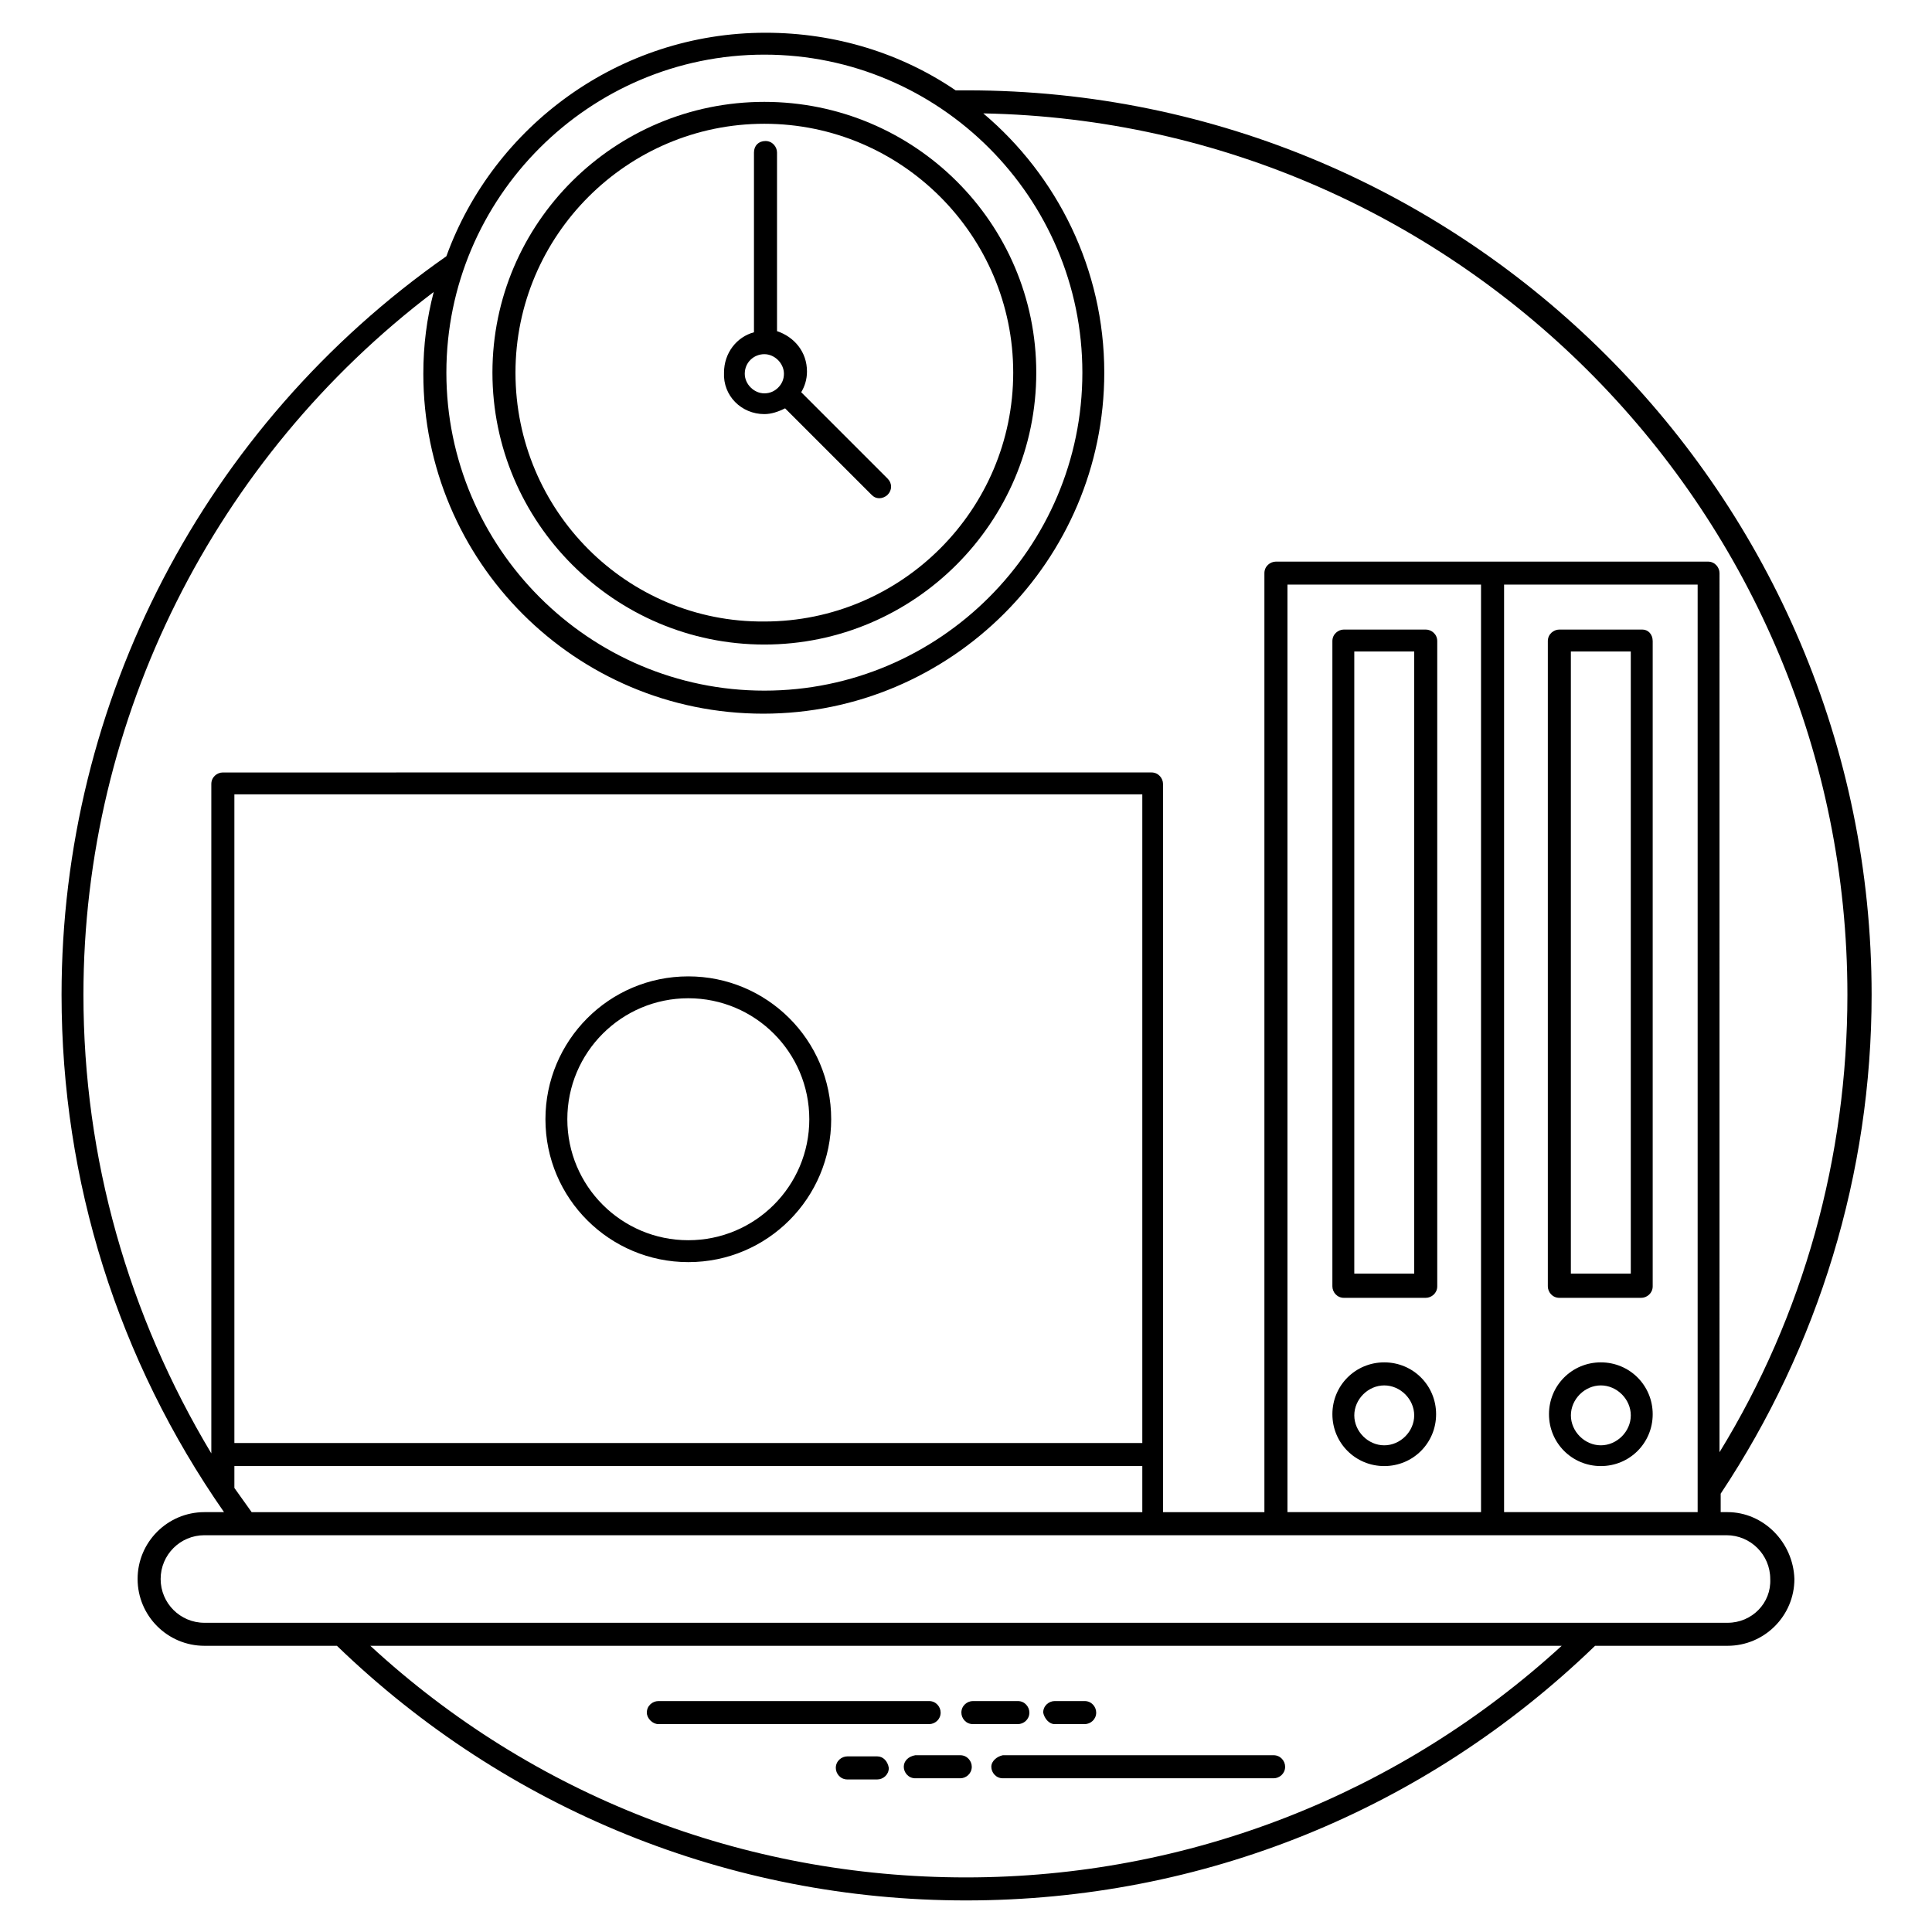 <?xml version="1.0" encoding="UTF-8"?>
<!-- Uploaded to: ICON Repo, www.iconrepo.com, Generator: ICON Repo Mixer Tools -->
<svg fill="#000000" width="800px" height="800px" version="1.1" viewBox="144 144 512 512" xmlns="http://www.w3.org/2000/svg">
 <g>
  <path d="m318.47 600.91h71.754c1.527 0 3.055-1.223 3.055-3.055 0-1.527-1.223-3.055-3.055-3.055l-71.754 0.004c-1.527 0-3.055 1.223-3.055 3.055 0 1.527 1.527 3.051 3.055 3.051z"/>
  <path d="m401.83 600.91h11.91c1.527 0 3.055-1.223 3.055-3.055 0-1.527-1.223-3.055-3.055-3.055h-11.91c-1.527 0-3.055 1.223-3.055 3.055 0 1.531 1.223 3.055 3.055 3.055z"/>
  <path d="m423.51 600.91h7.938c1.527 0 3.055-1.223 3.055-3.055 0-1.527-1.223-3.055-3.055-3.055h-7.938c-1.527 0-3.055 1.223-3.055 3.055 0.309 1.531 1.531 3.055 3.055 3.055z"/>
  <path d="m406.71 612.21c0 1.527 1.223 3.055 3.055 3.055h71.754c1.527 0 3.055-1.223 3.055-3.055 0-1.527-1.223-3.055-3.055-3.055h-71.754c-1.527 0.305-3.055 1.527-3.055 3.055z"/>
  <path d="m383.51 612.21c0 1.527 1.223 3.055 3.055 3.055h11.91c1.527 0 3.055-1.223 3.055-3.055 0-1.527-1.223-3.055-3.055-3.055h-11.91c-1.836 0.305-3.055 1.527-3.055 3.055z"/>
  <path d="m376.49 609.46h-7.938c-1.527 0-3.055 1.223-3.055 3.055 0 1.527 1.223 3.055 3.055 3.055h7.938c1.527 0 3.055-1.223 3.055-3.055-0.309-1.832-1.527-3.055-3.055-3.055z"/>
  <path d="m601.83 544.73h-1.832v-4.887c25.953-39.082 40-84.883 40-132.21 0-132.21-107.48-239.69-239.69-239.69h-3.055c-14.352-9.77-31.754-15.266-50.383-15.266-38.777 0-72.059 24.734-84.578 59.234-64.121 44.883-101.98 117.86-101.98 195.72 0 49.465 14.961 96.793 43.055 137.1h-5.191c-9.77 0-17.711 7.938-17.711 17.711 0 9.77 7.938 17.711 17.711 17.711h35.113c44.887 43.359 104.12 67.48 166.71 67.48s121.52-23.816 166.71-67.48h35.113c9.77 0 17.711-7.938 17.711-17.711-0.309-9.773-8.246-17.711-17.711-17.711zm-116.64 0v-245.8h51.297v245.8zm57.406-245.8h51.297v245.8h-51.297zm-196.03-140.45c46.41 0 84.273 37.863 84.273 84.273s-37.863 84.273-84.273 84.273-84.273-37.863-84.273-84.273c0-46.414 37.863-84.273 84.273-84.273zm-87.629 62.898c-1.832 7.023-2.75 14.047-2.75 21.68 0 49.77 40.305 90.074 90.074 90.074 49.77 0 90.383-40.609 90.383-90.379 0-27.48-12.52-52.215-32.062-68.703 126.71 2.441 229 106.26 229 233.59 0 43.055-11.602 84.883-33.895 121.22l0.004-232.97c0-1.527-1.223-3.055-3.055-3.055h-114.5c-1.527 0-3.055 1.223-3.055 3.055v248.85h-26.871v-15.266l0.004-177.71c0-1.527-1.223-3.055-3.055-3.055l-246.1 0.004c-1.527 0-3.055 1.223-3.055 3.055v177.4c-21.984-36.645-33.891-78.172-33.891-121.53 0-73.281 34.809-142.29 92.824-186.26zm-52.824 305.04v-171.91h240.61v171.91zm0 11.906v-5.801h240.61v12.215h-236.03c-1.527-2.137-3.051-4.277-4.578-6.414zm193.89 103.21c-58.93 0-114.81-21.68-157.86-61.375h315.72c-43.055 39.391-98.93 61.375-157.86 61.375zm201.83-67.48h-403.66c-6.414 0-11.602-5.191-11.602-11.602 0-6.414 5.191-11.602 11.602-11.602h398.47 4.887c6.414 0 11.602 5.191 11.602 11.602 0.305 6.41-4.887 11.602-11.297 11.602z"/>
  <path d="m326.41 402.75c-21.07 0-37.863 17.098-37.863 37.863 0 21.07 17.098 37.863 37.863 37.863 21.07 0 37.863-17.098 37.863-37.863 0-21.07-17.098-37.863-37.863-37.863zm0 69.922c-17.711 0-32.062-14.352-32.062-32.062 0-17.711 14.352-32.062 32.062-32.062 17.711 0.004 32.062 14.355 32.062 32.066 0 17.707-14.352 32.059-32.062 32.059z"/>
  <path d="m579.23 310.84h-21.984c-1.527 0-3.055 1.223-3.055 3.055v170.99c0 1.527 1.223 3.055 3.055 3.055h21.68c1.527 0 3.055-1.223 3.055-3.055v-170.99c-0.004-1.832-1.227-3.055-2.75-3.055zm-3.055 170.68h-15.879v-164.88h15.879z"/>
  <path d="m568.24 505.04c-7.633 0-13.742 6.106-13.742 13.742 0 7.633 6.106 13.742 13.742 13.742 7.633 0 13.742-6.106 13.742-13.742-0.004-7.637-6.109-13.742-13.742-13.742zm0 21.984c-4.273 0-7.938-3.664-7.938-7.938 0-4.273 3.664-7.938 7.938-7.938 4.273 0 7.938 3.664 7.938 7.938 0 4.273-3.664 7.938-7.938 7.938z"/>
  <path d="m521.83 310.84h-21.68c-1.527 0-3.055 1.223-3.055 3.055v170.99c0 1.527 1.223 3.055 3.055 3.055h21.68c1.527 0 3.055-1.223 3.055-3.055v-170.99c0-1.832-1.527-3.055-3.055-3.055zm-3.051 170.68h-15.879v-164.88h15.879z"/>
  <path d="m510.84 505.04c-7.633 0-13.742 6.106-13.742 13.742 0 7.633 6.106 13.742 13.742 13.742 7.633 0 13.742-6.106 13.742-13.742 0-7.637-6.109-13.742-13.742-13.742zm0 21.984c-4.273 0-7.938-3.664-7.938-7.938 0-4.273 3.664-7.938 7.938-7.938 4.273 0 7.938 3.664 7.938 7.938 0.004 4.273-3.66 7.938-7.938 7.938z"/>
  <path d="m346.56 314.81c39.695 0 72.062-32.367 72.062-72.059 0-39.695-32.367-71.754-72.062-71.754-39.691 0-72.059 32.059-72.059 71.754 0 39.691 32.367 72.059 72.059 72.059zm0-138.01c36.336 0 65.953 29.617 65.953 65.953s-29.617 65.953-65.953 65.953c-36.332 0.305-65.953-29.312-65.953-65.953 0-36.336 29.621-65.953 65.953-65.953z"/>
  <path d="m346.56 253.74c1.832 0 3.664-0.609 5.496-1.527l22.902 22.902c0.609 0.609 1.223 0.918 2.137 0.918 0.609 0 1.527-0.305 2.137-0.918 1.223-1.223 1.223-3.055 0-4.273l-22.902-22.902c0.918-1.527 1.527-3.359 1.527-5.496 0-5.191-3.359-9.16-7.938-10.688v-47.328c0-1.527-1.223-3.055-3.055-3.055-1.832 0-3.055 1.223-3.055 3.055v47.633c-4.582 1.223-7.938 5.496-7.938 10.688-0.305 6.106 4.582 10.992 10.688 10.992zm0-15.879c2.75 0 5.191 2.441 5.191 5.191 0 1.527-0.609 2.75-1.527 3.664-0.918 0.918-2.137 1.527-3.664 1.527-2.75 0-5.191-2.441-5.191-5.191 0.004-3.055 2.445-5.191 5.191-5.191z"/>
 </g>
</svg>